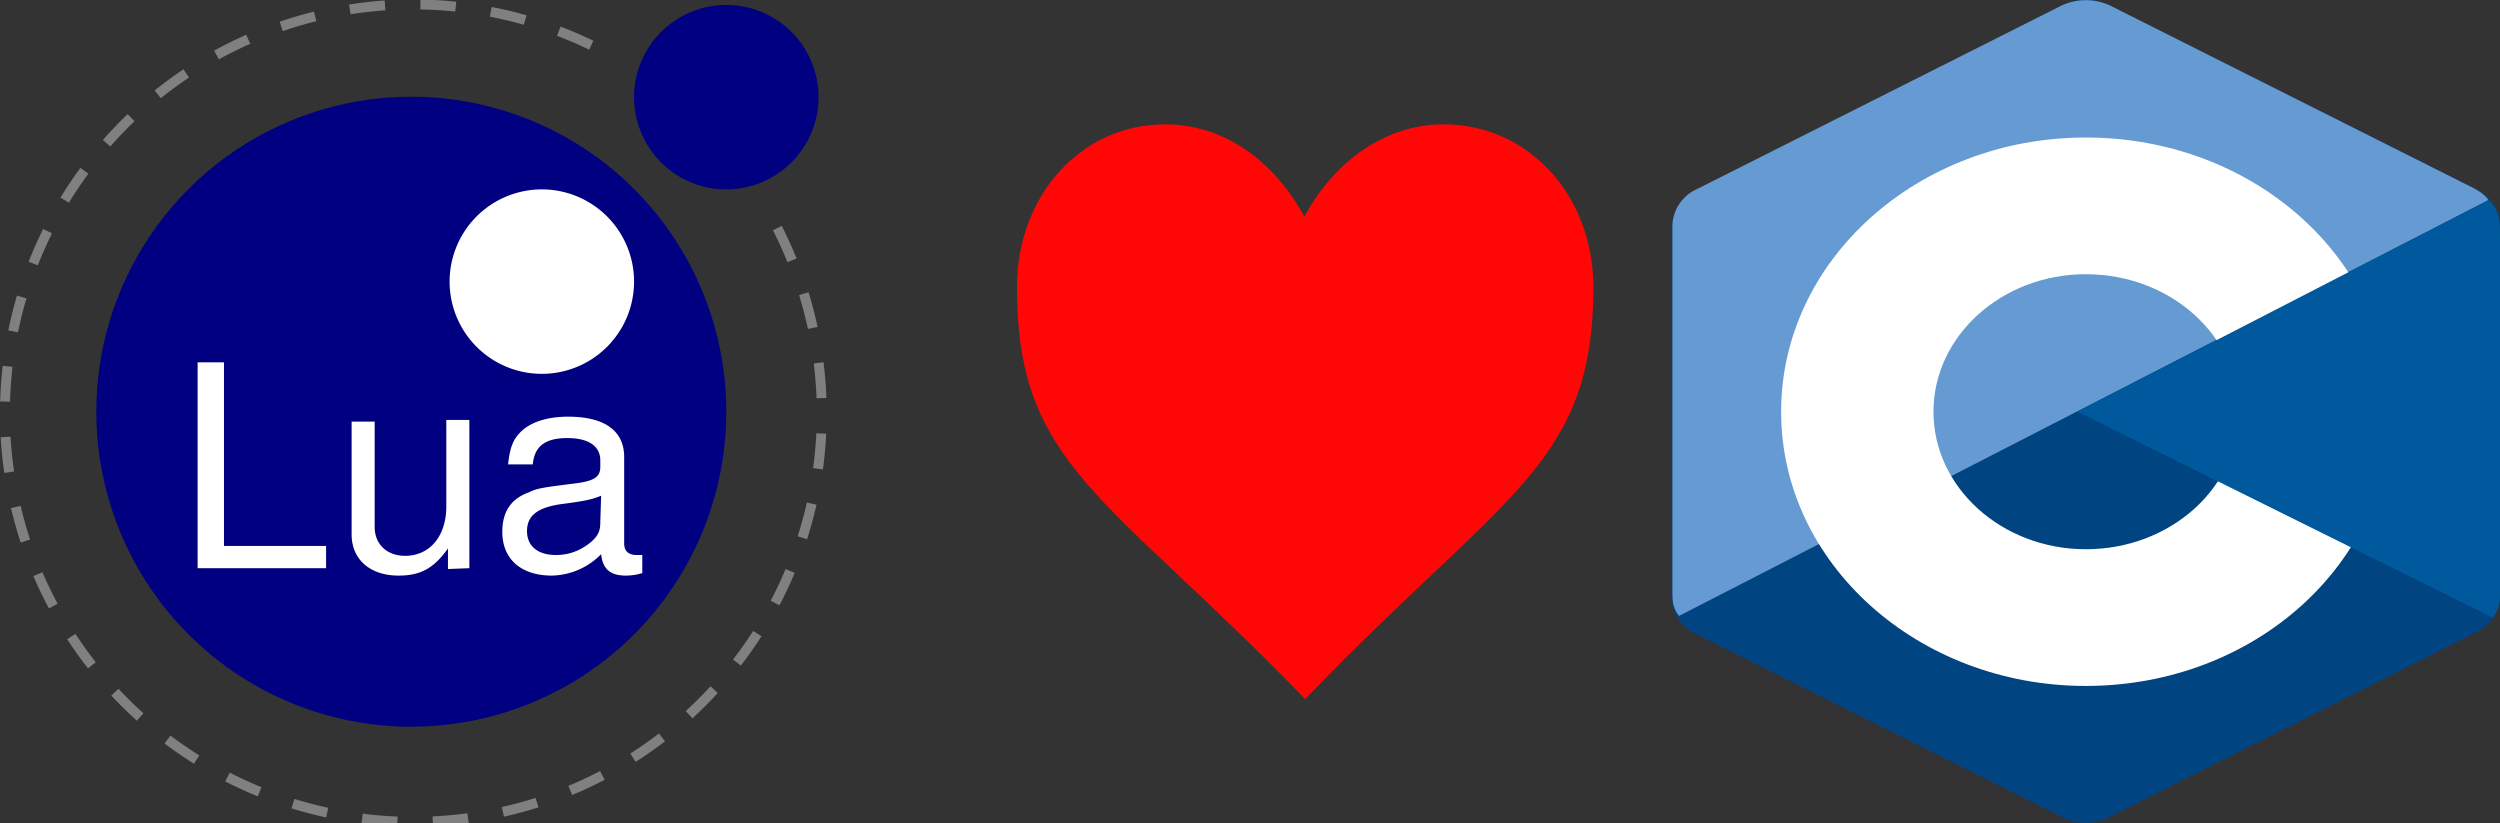 <svg xmlns="http://www.w3.org/2000/svg" xml:space="preserve" viewBox="0 0 303.6 100"><rect x="0" y="0" width="303.6" height="100" fill="#333333" stroke="none"/><g fill-rule="evenodd" clip-rule="evenodd"><path fill="#004482" d="M250.4.7c1.8-1 4-1 5.8 0L300.7 23a5 5 0 0 1 2.9 4.4v45a5 5 0 0 1-2.9 4.4l-44.5 22.4a6 6 0 0 1-5.8 0L206 77a5 5 0 0 1-3-4.4v-45a5 5 0 0 1 3-4.4L250.4.7z"/><path fill="#659ad2" d="M203.9 74.8c-.7-.9-.8-1.7-.8-2.8V27.4A5 5 0 0 1 206 23L250.3.7a7 7 0 0 1 6 0l44.2 22.2c.7.4 1.3.8 1.7 1.4z"/><path fill="#fff" d="M253.3 16.7c20.5 0 37 14.9 37 33.3s-16.5 33.3-37 33.3c-20.4 0-37-14.9-37-33.3s16.6-33.3 37-33.3zm0 16.6c10.3 0 18.6 7.5 18.6 16.7s-8.3 16.7-18.6 16.7c-10.2 0-18.5-7.5-18.5-16.7s8.3-16.7 18.5-16.7z"/><path fill="#00599c" d="M302.2 24.3c1.4 1.1 1.4 2.9 1.4 4.2v43.8c0 1-.3 2-.9 2.7l-50.4-25z"/></g><path fill="#ff0707" d="M158.4 26.3c-3.6-6.6-9.6-11.2-16.9-11.2-10.2 0-18 8.6-18 19.8 0 21.7 10.8 25 35 50 24-25 35-28.3 35-50 0-11.2-7.9-19.8-18.2-19.8-7.2 0-13.3 4.6-16.9 11.2z"/><path fill="navy" d="M88.2 50a38.2 38.2 0 1 0-76.5 0 38.2 38.2 0 0 0 76.5 0"/><path fill="#fff" d="M77 34.2a11.2 11.2 0 1 0-22.4 0 11.2 11.2 0 0 0 22.4 0"/><path fill="navy" d="M99.4 11.8a11.2 11.2 0 1 0-22.4 0 11.2 11.2 0 0 0 22.4 0"/><path fill="#fff" d="M27.2 66.3h12.4V69H24V44h3.2zm27.2 2.8v-2.5c-1.7 2.4-3.3 3.3-6 3.3-3.5 0-5.7-2-5.7-5V51.2h2.8V64c0 2.1 1.5 3.5 3.7 3.5 3 0 5-2.4 5-6V51H57v18zm23.6.5a7 7 0 0 1-2 .3c-1.9 0-2.8-.8-3-2.6a8.6 8.6 0 0 1-6 2.6c-3.7 0-6-2-6-5.3 0-2.4 1-4 3.2-4.8 1-.5 1.7-.6 5.7-1.1 2.3-.3 3-.8 3-2v-.8c0-1.7-1.4-2.7-4-2.7-2.7 0-4 1-4.2 3.2h-3c.2-1.8.5-2.8 1.3-3.7 1.2-1.4 3.4-2.1 6-2.1 4.4 0 6.8 1.7 6.8 4.9V66c0 .9.5 1.4 1.5 1.4h.7zm-5-9.4c-1 .4-1.6.6-4.7 1-3 .4-4.3 1.4-4.3 3.3 0 1.8 1.3 2.9 3.5 2.9 1.7 0 3.1-.6 4.3-1.6.9-.8 1.1-1.4 1.1-2.4z"/><path fill="none" stroke="gray" stroke-dasharray="4.3" stroke-miterlimit="10" stroke-width="1.2" d="M94.4 27.7a49.6 49.6 0 0 1-44.2 72.1A49.6 49.6 0 0 1 .6 50.2 49.6 49.6 0 0 1 75.2 7.3"/></svg>